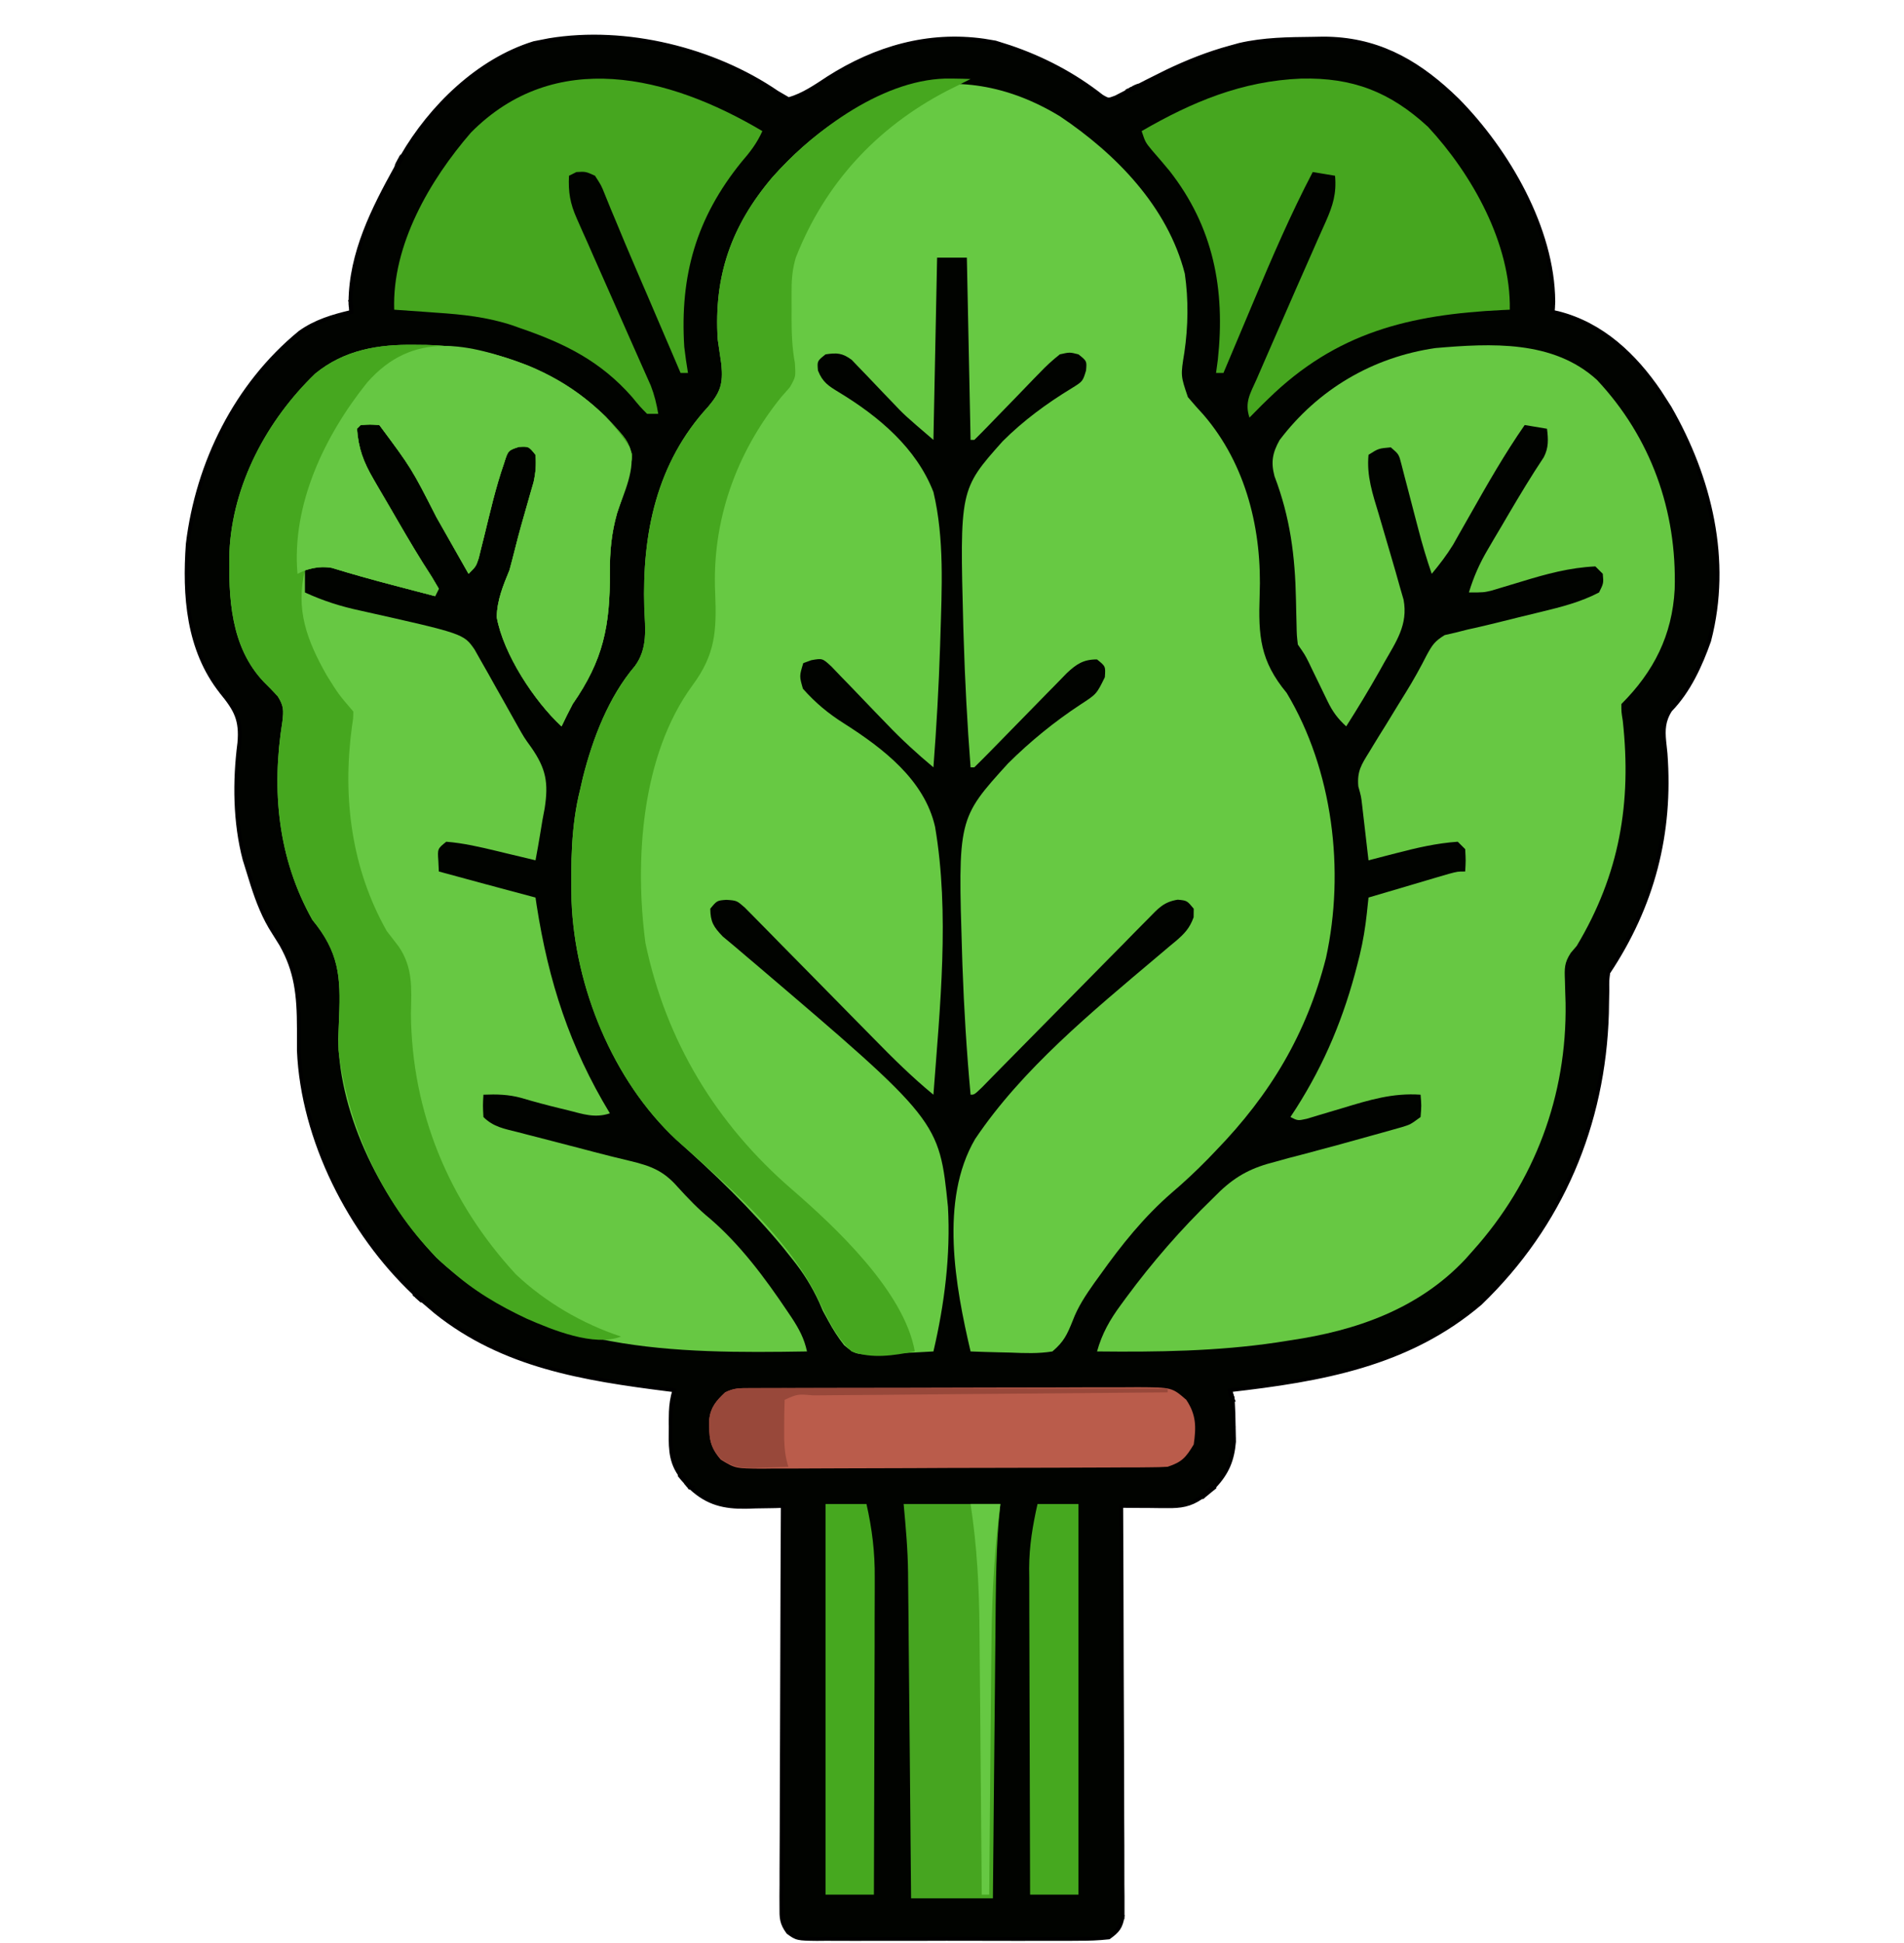<svg width="50" height="51" viewBox="0 0 50 51" fill="none" xmlns="http://www.w3.org/2000/svg">
<path d="M29.431 50.303L29.48 50.312C29.456 50.445 29.426 50.54 29.37 50.622C29.315 50.703 29.238 50.767 29.131 50.845L29.12 50.853L29.106 50.855C28.837 50.884 28.589 50.894 28.319 50.892C28.24 50.892 28.161 50.893 28.079 50.894C27.816 50.895 27.552 50.895 27.289 50.894L26.74 50.895C26.357 50.895 25.974 50.894 25.591 50.893C25.099 50.891 24.608 50.892 24.116 50.894C23.739 50.895 23.361 50.895 22.983 50.894C22.802 50.894 22.621 50.894 22.439 50.895C22.186 50.895 21.933 50.894 21.68 50.893C21.605 50.893 21.529 50.894 21.452 50.895H21.451C21.201 50.892 21.067 50.89 20.971 50.868C20.869 50.846 20.808 50.801 20.703 50.725L20.696 50.72L20.692 50.714C20.607 50.599 20.562 50.504 20.54 50.402C20.518 50.301 20.519 50.194 20.52 50.058C20.519 49.918 20.519 49.918 20.519 49.776V49.775C20.52 49.672 20.52 49.57 20.521 49.465V49.139C20.522 48.782 20.524 48.426 20.526 48.069L20.528 47.328C20.529 46.744 20.531 46.16 20.534 45.575L20.54 43.58C20.543 42.23 20.549 40.879 20.556 39.529H20.526L20.525 39.529H20.494L20.493 39.531H20.461V39.531H20.429L20.428 39.532H20.396L20.395 39.533H20.363V39.534H20.331V39.535H20.299L20.298 39.536H20.267L20.266 39.537H20.264C20.113 39.54 19.963 39.541 19.812 39.544L19.814 39.545C19.702 39.549 19.702 39.548 19.588 39.552H19.587C19.301 39.556 19.05 39.533 18.815 39.458C18.58 39.383 18.363 39.256 18.144 39.053L18.138 39.048L18.139 39.047H18.138V39.046H18.137V39.045L18.136 39.043H18.135V39.042H18.134V39.041H18.133V39.04L18.131 39.038V39.037H18.13L18.129 39.036V39.035L18.128 39.034L18.127 39.033L18.126 39.032V39.031H18.125V39.031H18.124V39.029L18.122 39.028L18.121 39.027V39.026H18.12V39.025L18.119 39.024L18.118 39.023L18.117 39.022V39.021H18.116V39.02H18.115V39.019L18.113 39.017L18.112 39.016V39.015H18.111V39.014L18.11 39.013L18.109 39.012L18.108 39.011V39.01H18.107V39.009L18.106 39.008L18.105 39.006L18.104 39.005V39.004L18.102 39.002L18.101 39.001L18.1 39V38.999L18.099 38.998L18.098 38.997L18.096 38.995V38.994H18.095V38.993L18.093 38.991L18.092 38.99L18.091 38.989V38.989L18.09 38.987L18.089 38.986L18.088 38.986V38.985H18.087V38.984H18.086V38.983L18.084 38.981V38.98H18.083L18.082 38.979V38.978L18.081 38.977L18.08 38.976L18.079 38.975V38.974H18.078V38.973H18.077V38.972L18.075 38.97V38.969H18.074L18.073 38.968V38.967L18.071 38.965L18.07 38.964V38.963H18.069V38.962L18.068 38.961L18.067 38.959H18.066V38.958H18.065V38.957H18.064V38.956L18.062 38.954V38.953H18.061L18.061 38.952V38.951L18.059 38.949L18.058 38.948V38.947H18.057V38.947L18.056 38.946L18.055 38.944L18.054 38.944V38.943H18.053V38.942H18.052V38.941L18.05 38.939V38.938H18.049L18.048 38.937V38.936L18.046 38.934V38.933H18.045L18.044 38.932V38.931H18.043V38.93L18.042 38.928H18.041L18.04 38.927V38.926H18.039V38.925L18.038 38.924L18.036 38.922V38.921H18.035V38.92H18.034V38.919L18.032 38.917L18.031 38.916V38.915H18.03V38.914L18.028 38.912L18.027 38.911V38.91H18.026V38.909L18.024 38.907L18.023 38.906V38.906H18.023V38.904L18.021 38.904L18.02 38.902H18.02V38.901H18.019V38.9H18.018V38.899L18.017 38.898L18.016 38.897V38.896H18.015V38.895H18.014V38.894H18.013V38.893L18.011 38.891V38.89H18.01V38.889H18.009V38.888L18.007 38.886L18.006 38.885V38.884H18.005V38.883L18.003 38.881V38.88H18.002L18.001 38.879V38.878L17.998 38.875L17.997 38.874V38.873L17.996 38.872L17.995 38.871L17.993 38.869V38.868H17.992V38.867H17.991V38.866L17.989 38.864V38.864H17.988L17.987 38.862V38.861H17.986V38.861L17.985 38.86L17.984 38.859L17.983 38.858V38.857H17.982V38.856H17.981V38.855H17.98V38.854L17.979 38.852L17.977 38.851V38.85H17.977V38.849L17.975 38.847L17.974 38.846L17.973 38.845V38.844H17.972V38.843L17.971 38.842L17.969 38.84L17.968 38.839V38.838H17.967V38.837L17.964 38.834L17.963 38.833V38.832H17.962V38.831L17.961 38.83L17.96 38.828H17.959V38.827H17.958V38.826H17.957V38.825H17.956V38.824L17.954 38.822V38.822H17.953L17.952 38.821V38.819L17.949 38.817L17.948 38.816V38.815H17.947V38.814L17.946 38.813L17.945 38.812L17.944 38.811V38.81H17.943V38.809H17.942V38.808H17.941V38.807L17.939 38.805V38.804H17.939L17.938 38.803V38.802H17.936V38.801L17.935 38.799L17.934 38.798V38.797H17.933V38.796H17.932V38.795L17.931 38.794L17.93 38.793L17.929 38.792V38.791H17.928V38.79H17.927V38.789H17.926V38.788L17.924 38.786L17.923 38.785V38.784H17.922V38.783L17.92 38.781V38.781H17.919L17.918 38.779V38.779H17.917V38.778L17.916 38.777L17.915 38.776L17.914 38.775L17.913 38.774V38.773H17.912V38.772L17.911 38.771L17.91 38.77L17.909 38.769V38.768H17.908V38.767H17.907V38.766H17.906V38.765L17.904 38.763L17.903 38.762V38.761H17.902V38.76H17.901V38.759L17.899 38.757V38.756H17.898L17.898 38.755V38.754L17.895 38.751L17.894 38.75V38.749H17.893V38.748H17.892V38.747L17.891 38.746L17.89 38.745L17.889 38.744V38.743H17.888V38.742H17.887V38.741L17.886 38.739H17.885L17.884 38.739V38.737H17.883V38.736L17.882 38.736L17.881 38.734H17.88L17.879 38.733V38.732H17.878V38.731L17.877 38.73L17.876 38.729L17.875 38.728L17.874 38.727V38.726H17.873V38.725L17.872 38.724L17.871 38.723L17.87 38.722L17.869 38.721V38.72H17.868V38.719L17.867 38.718L17.866 38.717L17.865 38.716L17.864 38.715V38.714H17.863V38.713L17.862 38.712L17.861 38.711L17.86 38.71L17.859 38.709V38.708H17.858V38.707H17.857V38.706L17.856 38.705L17.855 38.703H17.855V38.702H17.854V38.701H17.852V38.7L17.849 38.697V38.696C17.579 38.308 17.611 37.903 17.613 37.475V37.387L17.612 37.386V37.275L17.616 37.057C17.624 36.865 17.649 36.69 17.709 36.491C17.654 36.484 17.598 36.478 17.541 36.471C15.323 36.19 13.221 35.856 11.449 34.441L11.099 34.143V34.142H11.098L11.097 34.141V34.14H11.096L11.092 34.136H11.091V34.135H11.09V34.134H11.089V34.133H11.088L11.087 34.132V34.131H11.086L11.084 34.129H11.083V34.128L11.082 34.127H11.081V34.126H11.08L11.079 34.125V34.124H11.078L11.074 34.12H11.073V34.119L11.072 34.118H11.071V34.117H11.07L11.069 34.116V34.115H11.068L11.065 34.111H11.063V34.111H11.062V34.11H11.062V34.109H11.06L11.06 34.108L11.059 34.107L11.057 34.105H11.056V34.104L11.055 34.103H11.054V34.102H11.053L11.052 34.101V34.1H11.051L11.047 34.096H11.046V34.095L11.045 34.094H11.044V34.093H11.043L11.042 34.092V34.091H11.041L11.038 34.088L11.037 34.087H11.036V34.086H11.035L11.034 34.085V34.084H11.033L11.029 34.08H11.028V34.079L11.027 34.078H11.026V34.077H11.025L11.024 34.076V34.075H11.023L11.02 34.072H11.019V34.071H11.018V34.069H11.017V34.069H11.016L11.012 34.065H11.011V34.064L11.01 34.063H11.009V34.062H11.008L11.007 34.061V34.06H11.006L11.002 34.056H11.001V34.055H11V34.054H10.999V34.053H10.998V34.052H10.997L10.994 34.049L10.993 34.048H10.992V34.047L10.991 34.046H10.99V34.045H10.989L10.988 34.044V34.043H10.987L10.984 34.04L10.983 34.039H10.982V34.038H10.981V34.037H10.98V34.036H10.979L10.979 34.035L10.977 34.034L10.976 34.032H10.975V34.031L10.974 34.031H10.973V34.029H10.972L10.971 34.029V34.028H10.97L10.968 34.026L10.967 34.025L10.966 34.024H10.965V34.023H10.964V34.022H10.963V34.021H10.962V34.02H10.961L10.96 34.019L10.959 34.018L10.958 34.017L10.957 34.016H10.956V34.015L10.955 34.014H10.954V34.013H10.953L10.952 34.012V34.011H10.951L10.949 34.009H10.948V34.008L10.947 34.007H10.946V34.006H10.945V34.005H10.944L10.943 34.004V34.003H10.942L10.94 34L10.938 33.999H10.938V33.998H10.937L10.935 33.997V33.996H10.935L10.931 33.992L10.93 33.991H10.929V33.99L10.928 33.989H10.927V33.989H10.926L10.925 33.987L10.924 33.986L10.922 33.985H10.921V33.984L10.92 33.983H10.919V33.982H10.918V33.981H10.917L10.916 33.98V33.979H10.915L10.913 33.977H10.912V33.976L10.911 33.975H10.91V33.974H10.909V33.973H10.908V33.972H10.907L10.905 33.97H10.904V33.969L10.903 33.968L10.902 33.967H10.901V33.966H10.9L10.899 33.965V33.964H10.898L10.896 33.962L10.896 33.961L10.895 33.96L10.894 33.959H10.893V33.958H10.892L10.891 33.957V33.956H10.89L10.888 33.954L10.887 33.953L10.886 33.952L10.885 33.951H10.884V33.95H10.883L10.882 33.949V33.948H10.881L10.878 33.946H10.877C9.19 32.355 7.947 29.912 7.848 27.573V26.997C7.847 26.11 7.778 25.486 7.382 24.787L7.191 24.482C6.934 24.088 6.772 23.665 6.631 23.23L6.495 22.792C6.478 22.737 6.47 22.71 6.461 22.682C6.452 22.654 6.443 22.626 6.426 22.57L6.425 22.568C6.165 21.587 6.156 20.5 6.285 19.505C6.313 19.199 6.289 18.981 6.214 18.783C6.138 18.584 6.007 18.401 5.812 18.163L5.812 18.162C4.931 17.049 4.834 15.624 4.931 14.277V14.276C5.189 12.148 6.199 10.105 7.872 8.732L7.875 8.729C8.29 8.433 8.742 8.301 9.224 8.188V8.181L9.223 8.18V8.169L9.222 8.168V8.157L9.221 8.156V8.145H9.22V8.133L9.219 8.132V8.121L9.218 8.12V8.109H9.217V8.098L9.216 8.097V8.085L9.215 8.084V8.072H9.214V8.062L9.213 8.061V8.049L9.212 8.048V8.037L9.211 8.036V8.026L9.21 8.025V8.013H9.209V8.001H9.208V7.989H9.207V7.978L9.206 7.977V7.965H9.205V7.953H9.204V7.942H9.203V7.932L9.202 7.927L9.253 7.928L9.203 7.927C9.212 6.641 9.804 5.479 10.405 4.394V4.393L10.406 4.392V4.391L10.408 4.389V4.388L10.409 4.386L10.41 4.385V4.384L10.411 4.382L10.413 4.38V4.378L10.415 4.376V4.374L10.417 4.372V4.371L10.418 4.37V4.369L10.419 4.367H10.42V4.365L10.422 4.363V4.362H10.423V4.361L10.424 4.36V4.359L10.425 4.358V4.357L10.426 4.356V4.355H10.427V4.353L10.428 4.352V4.351L10.429 4.35V4.349L10.431 4.347V4.346L10.432 4.345V4.344L10.433 4.343V4.342L10.434 4.341V4.34L10.435 4.339V4.338L10.435 4.337V4.336L10.437 4.335V4.334L10.438 4.333L10.438 4.332V4.33H10.44V4.329L10.44 4.328V4.327L10.441 4.326V4.325L10.442 4.324V4.323H10.443V4.321H10.444V4.32H10.445V4.318H10.446V4.317L10.447 4.316V4.315L10.448 4.314V4.313L10.449 4.312V4.311H10.45V4.309H10.451V4.308L10.452 4.307V4.305H10.453V4.303H10.454V4.302L10.455 4.301V4.3L10.456 4.299V4.298L10.457 4.297L10.458 4.296V4.294H10.459V4.292H10.46V4.29H10.461V4.288H10.462V4.286H10.463V4.285L10.464 4.284V4.283L10.465 4.282V4.281L10.466 4.28V4.279L10.467 4.278H10.468V4.276H10.469V4.274H10.47V4.273L10.471 4.272V4.271L10.472 4.27L10.473 4.269V4.267L10.474 4.266L10.475 4.265V4.263H10.476V4.261H10.477V4.259H10.477V4.258L10.479 4.257V4.256H10.479V4.254L10.48 4.253L10.481 4.252V4.25H10.482V4.248H10.483V4.246H10.484V4.245L10.485 4.244V4.243L10.486 4.242V4.241L10.487 4.24V4.239H10.488V4.237H10.489V4.236H10.49V4.234H10.491V4.232H10.492V4.231L10.493 4.23V4.229L10.494 4.228L10.495 4.227V4.225H10.496V4.223L10.497 4.222L10.498 4.221V4.219H10.499V4.218L10.5 4.217V4.216L10.501 4.215V4.214L10.502 4.213V4.212L10.503 4.211L10.504 4.21V4.208H10.505V4.207L10.506 4.206V4.205L10.507 4.204V4.202H10.508V4.201L10.509 4.2V4.199L10.51 4.198V4.197L10.511 4.196L10.512 4.196V4.194L10.513 4.193L10.514 4.192V4.191L10.515 4.19V4.188H10.516V4.187L10.517 4.186V4.185H10.518V4.183L10.519 4.182V4.181L10.52 4.18L10.521 4.179V4.178L10.521 4.177V4.176L10.523 4.175V4.174L10.523 4.173V4.172L10.524 4.171V4.17H10.525V4.168H10.526V4.166H10.527V4.165L10.528 4.164V4.163L10.529 4.162V4.161L10.53 4.16V4.159L10.531 4.158V4.157L10.532 4.156V4.155H10.533V4.154H10.534V4.152H10.535V4.15L10.537 4.148V4.147L10.538 4.146V4.144H10.539V4.143L10.54 4.142V4.141L10.541 4.139H10.542V4.137L10.544 4.135V4.133H10.545V4.132L10.546 4.131V4.13L10.547 4.129V4.128L10.548 4.126L10.549 4.125V4.124L10.55 4.122L10.552 4.12V4.119L10.553 4.118V4.117L10.554 4.116V4.115L10.555 4.113L10.557 4.112V4.11L10.558 4.108L10.559 4.107V4.106H10.56L10.56 4.104C11.313 2.805 12.56 1.585 14.019 1.133L14.023 1.132L14.422 1.054C16.439 0.722 18.748 1.296 20.404 2.428L20.708 2.605C21.093 2.495 21.406 2.276 21.75 2.051V2.05C23.003 1.254 24.374 0.859 25.84 1.066L26.134 1.115L26.139 1.116L26.517 1.236C27.389 1.531 28.2 1.956 28.93 2.529C28.979 2.558 29.013 2.578 29.042 2.591C29.07 2.604 29.09 2.609 29.107 2.611C29.126 2.612 29.147 2.609 29.179 2.6C29.209 2.591 29.247 2.577 29.3 2.557C29.387 2.512 29.476 2.467 29.566 2.42H29.568L29.569 2.419H29.57L29.571 2.418H29.572L29.573 2.417H29.574L29.575 2.416H29.576L29.577 2.415H29.578L29.579 2.414H29.58L29.581 2.413H29.582L29.583 2.412H29.584L29.585 2.411H29.586L29.588 2.409H29.589L29.59 2.408H29.591L29.592 2.407H29.593L29.594 2.406H29.595L29.596 2.405H29.597L29.598 2.404H29.599L29.6 2.404H29.601L29.602 2.403H29.602L29.604 2.402H29.605L29.605 2.401H29.606L29.607 2.4H29.608L29.609 2.399H29.61L29.612 2.398L29.613 2.397H29.614L29.615 2.396H29.616L29.617 2.395H29.618V2.394H29.62L29.622 2.393L29.624 2.391H29.626L29.628 2.389H29.63L29.632 2.387H29.634V2.386H29.636L29.638 2.385V2.384H29.64L29.642 2.382H29.644V2.381H29.645V2.38H29.648L29.649 2.378H29.65L29.651 2.377H29.653V2.376H29.655V2.375H29.657V2.374H29.658L29.659 2.373H29.66L29.661 2.372H29.662L29.663 2.371H29.664L29.665 2.37H29.666L29.667 2.369H29.668L29.669 2.368H29.67L29.671 2.367H29.672L29.673 2.366H29.674L29.675 2.365H29.676L29.677 2.364H29.678L29.679 2.363H29.68L29.681 2.362H29.682L29.683 2.362H29.684V2.361H29.686L29.686 2.36H29.688L29.689 2.359H29.689V2.358H29.691L29.692 2.357H29.693L29.694 2.356H29.695L29.696 2.355H29.697L29.698 2.354H29.699L29.7 2.353H29.701L29.702 2.352H29.703L29.704 2.351L29.705 2.35H29.707L29.708 2.349L29.709 2.348H29.711V2.347H29.713L29.714 2.346L29.715 2.345H29.717V2.344H29.719L29.72 2.343L29.721 2.342H29.723V2.341H29.725V2.34H29.726L29.727 2.339H29.729V2.338H29.73V2.337H29.732V2.336H29.734V2.335H29.735L29.736 2.334H29.737L29.738 2.333H29.74V2.332H29.742V2.331H29.743L29.744 2.33H29.745L29.746 2.329H29.747L29.748 2.328H29.75V2.327H29.751L29.752 2.326H29.753L29.754 2.325H29.755L29.756 2.324H29.757L29.758 2.323H29.759L29.76 2.322H29.761L29.762 2.321H29.763L29.764 2.321H29.765L29.766 2.32H29.767L29.768 2.319H29.769L29.77 2.318H29.77L29.771 2.317H29.773L29.773 2.316H29.774V2.315H29.776L29.777 2.314H29.778V2.313H29.78L29.781 2.312L29.782 2.311H29.784L29.785 2.31H29.786L29.787 2.309H29.788V2.308H29.79L29.791 2.307L29.792 2.306H29.794V2.305H29.796V2.304H29.798L29.799 2.303L29.8 2.302H29.802V2.301H29.804V2.3H29.806V2.299H29.807L29.808 2.298H29.809L29.81 2.297H29.811L29.811 2.296H29.812L29.814 2.295H29.814L29.815 2.294H29.816L29.817 2.293H29.818L29.819 2.292H29.82L29.821 2.291H29.823V2.29H29.825V2.289H29.826L29.827 2.288H29.828L29.829 2.287H29.83L29.831 2.286H29.833V2.285H29.834L29.835 2.284H29.836L29.837 2.283H29.839V2.282H29.84L29.841 2.281H29.842L29.843 2.28H29.844L29.845 2.279H29.846L29.848 2.279L29.849 2.278H29.85L29.852 2.277L29.852 2.276H29.854L29.855 2.275L29.856 2.274H29.857L29.858 2.273H29.859L29.86 2.272H29.861V2.271H29.863L29.865 2.27L29.866 2.269H29.867V2.268H29.869L29.87 2.267H29.871L29.872 2.266H29.873L29.875 2.264H29.876L29.877 2.263H29.879L29.88 2.262H29.881L29.882 2.261H29.883L29.885 2.259H29.886L29.887 2.258H29.888L29.889 2.257H29.89L29.891 2.256H29.892L29.893 2.255H29.894L29.895 2.254H29.895L29.896 2.253H29.898L29.898 2.252H29.899L29.9 2.251H29.901L29.902 2.25H29.903L29.904 2.249H29.905L29.906 2.248H29.907L29.908 2.247H29.909L29.91 2.246H29.911L29.912 2.245H29.913L29.914 2.244H29.915L30.105 2.146L30.642 1.878C31.179 1.622 31.723 1.403 32.31 1.244C32.427 1.212 32.427 1.212 32.546 1.179L32.548 1.178C33.187 1.03 33.832 1.024 34.477 1.017L34.75 1.012H34.751C36.111 1.013 37.133 1.566 38.089 2.449L38.279 2.63L38.28 2.631C39.585 3.956 40.777 5.994 40.791 7.908V7.913L40.79 7.914V7.93L40.789 7.931V7.947H40.788V7.964L40.787 7.965V7.981L40.786 7.982V7.998H40.785V8.015H40.784V8.032H40.783V8.049H40.782V8.066H40.781V8.082L40.78 8.083V8.1H40.779V8.116H40.778V8.134H40.777V8.151H40.776V8.167L40.775 8.168V8.184L40.774 8.185V8.187C40.827 8.198 40.84 8.201 40.916 8.218H40.917C42.076 8.513 42.93 9.329 43.582 10.287L43.85 10.705V10.706C44.907 12.547 45.433 14.714 44.884 16.816L44.883 16.82C44.657 17.462 44.349 18.138 43.864 18.636C43.683 18.917 43.676 19.159 43.704 19.456L43.738 19.776V19.777C43.896 21.88 43.402 23.773 42.234 25.529C42.206 25.742 42.208 25.744 42.211 25.99V25.992L42.205 26.282C42.203 26.385 42.202 26.487 42.2 26.593V26.594C42.115 29.518 40.997 32.163 38.878 34.205L38.876 34.207C36.973 35.827 34.684 36.217 32.293 36.491V36.492L32.294 36.493V36.495H32.295V36.498H32.296V36.501H32.297V36.504L32.298 36.505V36.507L32.299 36.508V36.51L32.3 36.511V36.513H32.301V36.516H32.302V36.519H32.303V36.522L32.304 36.523V36.525L32.305 36.526V36.528L32.306 36.529V36.531L32.307 36.531V36.533H32.308V36.536H32.309V36.539L32.31 36.54V36.542L32.31 36.543V36.545L32.312 36.546V36.548L32.312 36.549V36.551L32.313 36.552V36.554H32.315V36.557H32.315V36.56L32.316 36.561V36.563L32.317 36.564V36.566L32.318 36.567V36.569L32.319 36.569V36.572L32.32 36.572V36.574H32.321V36.577H32.322V36.58H32.323V36.583L32.324 36.584V36.586L32.325 36.587V36.589L32.326 36.59V36.592L32.327 36.593V36.595H32.328V36.598H32.329V36.601H32.33V36.604H32.331V36.607L32.332 36.608V36.61L32.333 36.611V36.612L32.334 36.614V36.615L32.335 36.616V36.618L32.336 36.619V36.621H32.337V36.624H32.338V36.627H32.339V36.63H32.34V36.633L32.341 36.634V36.636L32.342 36.637V36.639L32.343 36.64V36.642L32.344 36.643V36.645L32.345 36.646V36.648L32.346 36.649V36.651H32.347V36.654H32.348V36.656H32.349V36.659H32.35V36.662H32.351V36.665L32.352 36.666V36.668L32.352 36.669V36.671L32.353 36.672V36.674L32.355 36.675V36.677L32.355 36.678V36.68L32.356 36.681V36.683L32.357 36.684V36.686L32.358 36.687V36.689L32.359 36.69V36.692H32.36V36.694H32.361V36.697H32.362V36.7H32.363V36.703H32.364V36.706H32.365V36.709H32.366V36.712H32.367V36.715H32.368V36.718H32.369V36.721L32.37 36.722V36.724L32.371 36.725V36.727L32.376 36.739H32.374C32.388 36.978 32.396 37.217 32.398 37.455V37.485H32.399V37.533L32.4 37.534V37.582L32.401 37.583V37.631L32.402 37.632V37.68L32.403 37.681V37.73L32.404 37.731V37.779L32.405 37.779V37.827L32.406 37.828V37.844C32.364 38.326 32.229 38.652 31.899 39.009L31.895 39.014L31.894 39.015L31.893 39.016H31.892V39.017H31.891V39.018H31.89L31.889 39.019H31.888V39.02L31.887 39.021H31.886V39.022H31.885L31.884 39.023L31.883 39.024H31.882V39.025H31.881V39.026H31.88L31.878 39.028H31.877V39.029L31.876 39.029H31.875L31.873 39.031L31.872 39.032H31.871V39.033H31.87V39.034H31.869L31.867 39.036L31.866 39.037H31.865V39.038H31.864L31.862 39.04L31.861 39.041H31.86V39.042H31.859L31.858 39.043L31.856 39.045L31.855 39.046H31.855V39.047H31.854L31.852 39.048L31.852 39.049L31.851 39.05H31.85V39.051H31.849L31.848 39.052L31.846 39.054H31.845V39.055H31.844V39.056H31.843L31.842 39.057H31.841V39.058L31.84 39.059H31.839V39.06H31.838L31.837 39.061L31.836 39.062H31.835V39.063H31.834V39.064H31.833V39.065H31.832L31.831 39.066H31.83V39.067L31.829 39.068H31.828V39.069H31.827L31.826 39.069L31.825 39.071H31.824V39.072H31.823V39.072H31.822L31.821 39.073L31.82 39.074H31.819V39.075L31.818 39.076H31.817L31.815 39.078L31.814 39.079H31.814V39.08H31.812L31.811 39.081L31.81 39.082V39.083H31.809V39.084H31.808V39.085H31.807L31.805 39.087H31.804V39.088L31.803 39.089H31.802L31.8 39.091L31.799 39.092H31.798V39.093H31.797L31.796 39.094L31.795 39.095L31.794 39.096H31.793V39.097H31.792V39.098H31.791V39.099H31.79L31.789 39.1H31.788V39.101L31.787 39.102H31.786L31.784 39.104L31.783 39.105L31.782 39.106H31.781V39.107H31.78L31.778 39.108V39.109H31.777V39.11H31.776V39.111H31.775L31.774 39.111L31.773 39.114H31.771V39.114H31.77V39.115H31.77L31.768 39.117L31.767 39.118H31.766V39.119H31.765L31.763 39.121L31.762 39.122H31.761V39.123H31.76L31.759 39.124L31.758 39.125L31.757 39.126H31.756V39.127H31.755L31.754 39.128L31.753 39.129L31.752 39.13H31.751V39.131H31.75V39.132H31.749L31.748 39.133L31.746 39.135H31.745V39.136H31.744V39.137H31.743L31.741 39.139L31.74 39.14H31.739V39.141H31.738L31.736 39.143L31.735 39.144H31.734V39.145H31.733L31.731 39.147H31.73V39.148L31.73 39.149H31.729L31.727 39.151H31.726V39.152L31.725 39.153H31.724V39.154H31.723L31.72 39.156H31.719V39.157H31.718V39.158H31.717L31.715 39.16L31.714 39.161H31.713V39.162H31.712V39.163H31.711L31.709 39.164V39.165L31.708 39.166H31.707V39.167H31.706V39.168H31.705L31.703 39.17H31.702V39.171L31.701 39.172H31.7V39.173H31.699L31.697 39.175L31.696 39.176H31.695V39.177H31.694L31.693 39.178L31.692 39.179L31.69 39.181L31.689 39.182H31.689V39.183H31.688L31.686 39.185H31.685V39.186L31.684 39.187H31.683V39.188H31.682L31.681 39.189L31.679 39.19V39.191H31.678V39.192H31.677V39.193H31.676V39.194H31.675L31.673 39.196H31.672V39.197L31.671 39.197H31.67L31.668 39.199L31.667 39.2L31.666 39.201H31.665V39.202H31.664L31.663 39.203L31.662 39.204L31.661 39.205H31.66V39.206H31.659V39.207H31.658V39.208H31.657L31.655 39.21H31.654V39.211L31.653 39.212H31.652L31.65 39.214L31.649 39.215L31.648 39.216H31.648V39.217H31.646L31.645 39.218L31.645 39.219L31.644 39.22H31.643V39.221H31.642V39.222H31.641V39.223H31.64L31.638 39.225H31.637V39.226L31.636 39.227H31.635V39.228H31.634L31.632 39.23H31.631V39.231L31.63 39.232H31.629V39.233H31.628L31.626 39.234V39.235L31.625 39.236H31.624V39.236H31.623L31.622 39.237L31.621 39.239L31.619 39.24H31.618V39.241H31.617V39.242H31.616L31.613 39.245L31.612 39.246H31.611V39.247H31.61L31.608 39.249H31.607V39.25L31.606 39.251H31.605V39.252H31.605L31.602 39.254L31.602 39.255L31.601 39.256H31.6V39.257H31.599L31.598 39.258L31.597 39.259L31.596 39.26H31.595V39.261H31.594V39.262H31.593L31.592 39.263L31.59 39.264V39.265H31.589V39.266H31.588V39.267H31.587L31.586 39.268L31.584 39.27H31.583V39.271H31.582V39.272H31.581V39.273H31.58L31.577 39.276H31.576V39.277H31.575V39.278H31.574L31.571 39.281H31.57V39.281H31.569V39.282H31.568L31.565 39.285H31.564V39.286H31.564V39.287H31.562L31.56 39.29H31.559V39.291H31.558V39.292H31.557L31.556 39.293L31.554 39.295H31.553V39.296H31.552V39.297H31.551L31.55 39.298L31.549 39.299L31.548 39.3H31.547L31.544 39.303C31.253 39.506 30.997 39.539 30.662 39.536C30.588 39.536 30.515 39.536 30.439 39.535C30.362 39.535 30.284 39.533 30.205 39.532V39.531C30.127 39.531 30.05 39.532 29.97 39.531C29.795 39.53 29.619 39.528 29.444 39.527C29.445 39.566 29.445 39.607 29.445 39.648C29.452 41.024 29.456 42.401 29.459 43.778C29.46 44.443 29.463 45.109 29.467 45.775C29.47 46.417 29.471 47.059 29.472 47.701C29.472 47.947 29.474 48.192 29.476 48.437C29.478 48.779 29.478 49.122 29.477 49.465L29.48 49.775V49.776C29.48 49.869 29.48 49.962 29.48 50.058C29.48 50.139 29.48 50.22 29.48 50.303V50.312L29.431 50.303Z" fill="#010300" stroke="black" stroke-width="0.1"/>
<path d="M27.832 3.051C29.3 4.034 30.663 5.422 31.114 7.184C31.213 7.866 31.202 8.571 31.102 9.252C31.003 9.86 31.003 9.86 31.195 10.424C31.329 10.583 31.467 10.739 31.608 10.891C32.736 12.204 33.146 13.936 33.079 15.626C33.043 16.695 33.089 17.343 33.789 18.188C35.002 20.211 35.323 22.853 34.821 25.143C34.311 27.139 33.361 28.725 31.933 30.199C31.863 30.273 31.792 30.346 31.719 30.422C31.413 30.734 31.1 31.028 30.768 31.31C30.038 31.944 29.453 32.674 28.894 33.459C28.843 33.53 28.791 33.601 28.738 33.674C28.511 33.996 28.308 34.298 28.169 34.668C28.022 35.034 27.938 35.216 27.637 35.473C27.269 35.533 26.909 35.518 26.537 35.503C26.436 35.501 26.336 35.498 26.232 35.496C25.984 35.49 25.736 35.483 25.488 35.473C25.087 33.763 24.669 31.505 25.606 29.899C26.838 28.064 28.683 26.552 30.36 25.136C30.419 25.086 30.479 25.036 30.54 24.984C30.649 24.89 30.76 24.798 30.872 24.706C31.104 24.509 31.24 24.366 31.345 24.077C31.346 23.965 31.346 23.965 31.348 23.852C31.171 23.638 31.171 23.638 30.928 23.615C30.551 23.674 30.41 23.852 30.144 24.122C30.07 24.197 30.07 24.197 29.994 24.273C29.831 24.436 29.67 24.602 29.509 24.767C29.396 24.881 29.283 24.995 29.17 25.109C28.873 25.408 28.577 25.709 28.282 26.01C27.865 26.435 27.446 26.858 27.027 27.282C26.803 27.508 26.581 27.734 26.358 27.96C26.258 28.063 26.156 28.166 26.055 28.268C25.967 28.358 25.878 28.449 25.787 28.542C25.586 28.734 25.586 28.734 25.488 28.734C25.384 27.602 25.314 26.471 25.274 25.335C25.272 25.252 25.269 25.169 25.266 25.083C25.154 21.488 25.154 21.488 26.472 20.038C27.05 19.464 27.693 18.94 28.374 18.493C28.796 18.219 28.796 18.219 29.014 17.775C29.034 17.49 29.034 17.49 28.808 17.309C28.452 17.306 28.265 17.434 28.015 17.668C27.902 17.782 27.789 17.898 27.678 18.014C27.618 18.075 27.558 18.135 27.497 18.197C27.306 18.39 27.117 18.585 26.928 18.779C26.738 18.974 26.547 19.169 26.356 19.363C26.238 19.483 26.119 19.605 26.001 19.726C25.864 19.866 25.725 20.004 25.586 20.141C25.553 20.141 25.521 20.141 25.488 20.141C25.4 18.998 25.339 17.856 25.305 16.71C25.302 16.627 25.3 16.544 25.297 16.458C25.202 12.847 25.202 12.847 26.331 11.582C26.872 11.042 27.486 10.59 28.138 10.194C28.434 10.011 28.434 10.011 28.52 9.725C28.542 9.477 28.542 9.477 28.32 9.301C28.091 9.243 28.091 9.243 27.832 9.301C27.632 9.459 27.47 9.608 27.296 9.792C27.247 9.842 27.198 9.892 27.148 9.943C26.992 10.102 26.838 10.263 26.684 10.424C26.529 10.584 26.373 10.745 26.217 10.904C26.12 11.004 26.023 11.104 25.927 11.204C25.815 11.32 25.701 11.434 25.586 11.547C25.553 11.547 25.521 11.547 25.488 11.547C25.456 9.968 25.424 8.389 25.39 6.762C25.133 6.762 24.875 6.762 24.609 6.762C24.577 8.341 24.545 9.92 24.512 11.547C23.747 10.892 23.747 10.892 23.415 10.54C23.345 10.467 23.274 10.395 23.202 10.319C23.056 10.168 22.911 10.015 22.767 9.862C22.697 9.79 22.627 9.718 22.555 9.643C22.461 9.545 22.461 9.545 22.365 9.444C22.117 9.264 21.98 9.257 21.68 9.301C21.458 9.477 21.458 9.477 21.48 9.725C21.602 10.036 21.76 10.132 22.04 10.302C23.077 10.932 24.064 11.759 24.512 12.914C24.804 14.139 24.732 15.461 24.695 16.71C24.692 16.794 24.69 16.878 24.687 16.965C24.653 18.025 24.593 19.083 24.512 20.141C24.08 19.781 23.675 19.41 23.287 19.003C23.189 18.902 23.091 18.801 22.993 18.7C22.842 18.544 22.691 18.387 22.541 18.229C22.394 18.074 22.246 17.922 22.097 17.77C22.01 17.679 21.922 17.588 21.833 17.494C21.597 17.277 21.597 17.277 21.305 17.329C21.236 17.354 21.166 17.38 21.094 17.406C20.99 17.747 20.99 17.747 21.085 18.078C21.418 18.452 21.754 18.732 22.18 18.999C23.19 19.644 24.275 20.47 24.555 21.7C24.944 23.98 24.683 26.441 24.512 28.734C23.952 28.274 23.445 27.773 22.939 27.255C22.742 27.054 22.545 26.855 22.348 26.655C21.983 26.285 21.618 25.915 21.254 25.543C21 25.283 20.745 25.024 20.488 24.766C20.391 24.668 20.295 24.569 20.198 24.47C20.064 24.332 19.929 24.196 19.793 24.059C19.716 23.981 19.639 23.903 19.56 23.823C19.347 23.637 19.347 23.637 19.075 23.619C18.829 23.637 18.829 23.637 18.652 23.852C18.657 24.202 18.737 24.326 18.98 24.581C19.083 24.668 19.186 24.754 19.29 24.839C19.406 24.938 19.523 25.037 19.639 25.136C19.701 25.189 19.763 25.241 19.827 25.295C24.664 29.415 24.664 29.415 24.894 31.678C24.965 32.951 24.802 34.234 24.512 35.473C24.166 35.496 23.821 35.51 23.476 35.523C23.378 35.529 23.281 35.536 23.18 35.543C22.471 35.562 22.471 35.562 22.166 35.308C22.006 35.104 21.876 34.901 21.753 34.673C21.705 34.586 21.658 34.499 21.609 34.409C21.577 34.335 21.545 34.261 21.513 34.186C21.319 33.765 21.096 33.41 20.807 33.05C20.727 32.95 20.647 32.849 20.565 32.746C19.708 31.714 18.758 30.802 17.756 29.913C16.092 28.359 15.095 25.907 15.009 23.652C14.99 22.669 14.993 21.685 15.234 20.727C15.27 20.569 15.27 20.569 15.307 20.408C15.565 19.385 15.981 18.294 16.674 17.481C17.014 17.018 16.943 16.505 16.919 15.954C16.861 14.006 17.237 12.149 18.603 10.668C18.922 10.287 18.989 10.071 18.945 9.575C18.913 9.354 18.881 9.132 18.848 8.91C18.742 7.246 19.201 5.929 20.284 4.652C22.348 2.336 25.06 1.366 27.832 3.051Z" fill="#67C943"/>
<path d="M10.895 9.051C10.997 9.052 11.098 9.053 11.203 9.054C12.972 9.101 14.616 9.696 15.908 10.935C16.477 11.548 16.477 11.548 16.602 11.938C16.553 12.47 16.371 12.963 16.205 13.469C16.057 13.992 16.012 14.481 16.016 15.022C16.022 16.435 15.842 17.324 15.039 18.48C14.938 18.674 14.839 18.869 14.746 19.066C14.029 18.404 13.217 17.164 13.045 16.2C13.052 15.756 13.213 15.37 13.379 14.965C13.43 14.776 13.481 14.587 13.528 14.397C13.628 13.991 13.744 13.589 13.86 13.186C13.886 13.092 13.913 12.999 13.941 12.902C13.976 12.781 13.976 12.781 14.012 12.657C14.067 12.406 14.085 12.193 14.063 11.938C13.885 11.716 13.885 11.716 13.629 11.73C13.343 11.822 13.343 11.822 13.236 12.165C13.017 12.793 12.87 13.444 12.711 14.09C12.687 14.187 12.662 14.284 12.637 14.384C12.616 14.472 12.594 14.56 12.572 14.651C12.5 14.867 12.5 14.867 12.305 15.062C12.239 14.947 12.239 14.947 12.172 14.829C12.007 14.537 11.841 14.245 11.675 13.953C11.604 13.828 11.533 13.703 11.462 13.577C10.807 12.293 10.807 12.293 9.961 11.156C9.717 11.14 9.717 11.14 9.473 11.156C9.425 11.205 9.425 11.205 9.375 11.254C9.412 11.773 9.546 12.128 9.807 12.575C9.84 12.633 9.874 12.691 9.908 12.75C10.014 12.934 10.122 13.116 10.23 13.299C10.3 13.421 10.371 13.543 10.442 13.665C10.73 14.162 11.022 14.655 11.336 15.136C11.398 15.241 11.46 15.345 11.524 15.453C11.491 15.518 11.459 15.582 11.426 15.648C11.224 15.595 11.022 15.543 10.821 15.49C10.65 15.445 10.479 15.4 10.309 15.356C9.774 15.216 9.242 15.068 8.714 14.905C8.455 14.86 8.261 14.9 8.008 14.965C8.008 15.158 8.008 15.351 8.008 15.551C8.485 15.77 8.946 15.917 9.461 16.027C12.176 16.634 12.176 16.634 12.463 17.049C12.52 17.149 12.576 17.248 12.633 17.351C12.696 17.461 12.758 17.571 12.823 17.684C12.888 17.801 12.954 17.918 13.019 18.035C13.083 18.149 13.148 18.262 13.212 18.376C13.338 18.599 13.464 18.823 13.588 19.047C13.762 19.356 13.762 19.356 13.951 19.618C14.341 20.18 14.407 20.544 14.303 21.22C14.284 21.319 14.265 21.418 14.246 21.52C14.229 21.623 14.213 21.725 14.195 21.831C14.154 22.082 14.11 22.332 14.063 22.582C13.951 22.555 13.839 22.528 13.724 22.5C13.574 22.464 13.425 22.428 13.275 22.393C13.202 22.375 13.129 22.357 13.053 22.339C12.61 22.233 12.173 22.13 11.719 22.094C11.489 22.279 11.489 22.279 11.511 22.594C11.515 22.687 11.52 22.779 11.524 22.875C12.369 23.107 13.216 23.333 14.063 23.559C14.072 23.624 14.082 23.689 14.092 23.757C14.404 25.761 14.961 27.485 16.016 29.223C15.618 29.355 15.311 29.242 14.917 29.143C14.809 29.117 14.809 29.117 14.699 29.09C14.36 29.008 14.026 28.919 13.692 28.819C13.348 28.726 13.05 28.72 12.695 28.734C12.679 29.019 12.679 29.019 12.695 29.32C12.959 29.583 13.248 29.628 13.598 29.717C13.669 29.735 13.74 29.754 13.813 29.773C14.041 29.832 14.268 29.891 14.496 29.949C14.646 29.988 14.796 30.027 14.946 30.066C15.019 30.085 15.092 30.104 15.168 30.123C15.313 30.161 15.459 30.199 15.604 30.238C15.916 30.319 16.227 30.398 16.54 30.471C17.08 30.602 17.414 30.72 17.792 31.151C18.066 31.451 18.331 31.732 18.646 31.988C19.444 32.676 20.081 33.534 20.667 34.404C20.729 34.497 20.729 34.497 20.793 34.591C20.984 34.883 21.119 35.132 21.192 35.473C17.742 35.529 14.117 35.512 11.463 33.013C10.062 31.55 8.914 29.327 8.882 27.274C8.889 27.079 8.896 26.884 8.905 26.689C8.95 25.623 8.897 24.987 8.203 24.145C7.296 22.53 7.125 20.743 7.416 18.938C7.45 18.645 7.453 18.529 7.294 18.277C7.175 18.147 7.052 18.02 6.926 17.897C6.049 16.971 6 15.686 6.025 14.487C6.105 12.715 7.012 11.028 8.277 9.807C9.043 9.182 9.93 9.036 10.895 9.051Z" fill="#67C843"/>
<path d="M41.937 9.972C43.358 11.487 44.04 13.415 43.978 15.468C43.913 16.674 43.431 17.628 42.578 18.48C42.577 18.683 42.577 18.683 42.615 18.92C42.85 21.075 42.532 22.948 41.406 24.828C41.355 24.888 41.303 24.948 41.251 25.009C41.08 25.27 41.083 25.413 41.095 25.721C41.097 25.819 41.1 25.916 41.103 26.017C41.106 26.12 41.11 26.223 41.113 26.33C41.151 28.755 40.304 31.022 38.672 32.836C38.609 32.907 38.545 32.979 38.48 33.052C37.255 34.357 35.612 34.928 33.887 35.18C33.709 35.208 33.709 35.208 33.527 35.237C31.962 35.469 30.388 35.49 28.809 35.473C28.94 35 29.149 34.637 29.437 34.246C29.481 34.187 29.524 34.127 29.569 34.066C30.262 33.128 31.009 32.269 31.848 31.456C31.911 31.394 31.974 31.331 32.039 31.267C32.49 30.842 32.897 30.642 33.496 30.492C33.661 30.446 33.661 30.446 33.83 30.399C33.938 30.371 34.045 30.344 34.155 30.315C34.792 30.148 35.426 29.975 36.06 29.796C36.149 29.772 36.239 29.747 36.331 29.721C36.415 29.698 36.499 29.674 36.586 29.649C36.661 29.628 36.736 29.607 36.813 29.585C37.038 29.516 37.038 29.516 37.305 29.32C37.329 29.019 37.329 29.019 37.305 28.734C36.575 28.683 35.96 28.872 35.266 29.082C35.047 29.148 34.827 29.213 34.608 29.278C34.463 29.322 34.463 29.322 34.316 29.366C34.082 29.418 34.082 29.418 33.887 29.32C33.936 29.244 33.986 29.169 34.037 29.091C34.794 27.903 35.297 26.685 35.645 25.316C35.666 25.234 35.687 25.151 35.708 25.066C35.795 24.703 35.854 24.344 35.894 23.973C35.902 23.895 35.91 23.817 35.919 23.736C35.928 23.648 35.928 23.648 35.938 23.559C36.324 23.444 36.711 23.33 37.097 23.217C37.207 23.184 37.318 23.152 37.431 23.118C37.589 23.072 37.589 23.072 37.749 23.024C37.847 22.996 37.944 22.967 38.044 22.938C38.281 22.875 38.281 22.875 38.477 22.875C38.493 22.59 38.493 22.59 38.477 22.289C38.412 22.225 38.348 22.16 38.281 22.094C37.728 22.132 37.205 22.253 36.67 22.393C36.599 22.411 36.528 22.429 36.455 22.448C36.282 22.492 36.11 22.537 35.938 22.582C35.925 22.469 35.912 22.356 35.898 22.239C35.881 22.089 35.863 21.939 35.846 21.788C35.837 21.714 35.829 21.64 35.82 21.564C35.812 21.491 35.803 21.418 35.794 21.342C35.787 21.276 35.779 21.209 35.771 21.141C35.745 20.91 35.745 20.91 35.67 20.64C35.636 20.24 35.75 20.072 35.96 19.733C35.993 19.677 36.027 19.622 36.062 19.564C36.169 19.387 36.279 19.212 36.389 19.036C36.496 18.861 36.603 18.687 36.709 18.512C36.779 18.399 36.849 18.286 36.919 18.173C37.118 17.852 37.299 17.526 37.47 17.189C37.616 16.924 37.675 16.833 37.938 16.67C38.029 16.649 38.12 16.628 38.214 16.607C38.324 16.579 38.433 16.552 38.546 16.523C38.61 16.509 38.674 16.495 38.74 16.48C39.114 16.396 39.486 16.302 39.858 16.209C40.065 16.157 40.272 16.107 40.479 16.058C41.008 15.93 41.508 15.803 41.992 15.551C42.112 15.309 42.112 15.309 42.09 15.062C42.025 14.998 41.961 14.934 41.895 14.867C41.217 14.899 40.606 15.066 39.96 15.264C39.78 15.318 39.6 15.373 39.421 15.426C39.342 15.45 39.264 15.474 39.184 15.498C38.965 15.551 38.965 15.551 38.574 15.551C38.699 15.141 38.853 14.791 39.071 14.422C39.129 14.322 39.188 14.222 39.249 14.118C39.31 14.015 39.372 13.912 39.435 13.805C39.495 13.703 39.555 13.6 39.617 13.494C39.914 12.99 40.215 12.489 40.54 12.002C40.671 11.752 40.659 11.528 40.625 11.254C40.432 11.222 40.238 11.189 40.039 11.156C39.515 11.911 39.063 12.702 38.611 13.501C38.517 13.668 38.422 13.835 38.326 14.002C38.271 14.1 38.215 14.198 38.158 14.3C37.989 14.573 37.803 14.816 37.598 15.062C37.462 14.668 37.345 14.274 37.241 13.871C37.211 13.759 37.182 13.647 37.152 13.532C37.091 13.298 37.03 13.063 36.969 12.829C36.925 12.662 36.925 12.662 36.88 12.491C36.854 12.39 36.828 12.288 36.801 12.183C36.735 11.924 36.735 11.924 36.523 11.742C36.2 11.771 36.2 11.771 35.938 11.938C35.884 12.491 36.048 12.971 36.206 13.494C36.26 13.677 36.313 13.86 36.367 14.043C36.419 14.22 36.471 14.397 36.523 14.574C36.605 14.85 36.684 15.127 36.761 15.404C36.794 15.516 36.826 15.628 36.859 15.743C36.98 16.394 36.666 16.839 36.352 17.388C36.31 17.463 36.268 17.538 36.225 17.616C35.947 18.108 35.655 18.59 35.352 19.066C35.133 18.865 34.995 18.681 34.866 18.413C34.816 18.311 34.816 18.311 34.765 18.206C34.714 18.1 34.714 18.1 34.662 17.992C34.594 17.852 34.526 17.711 34.457 17.571C34.427 17.509 34.397 17.447 34.367 17.383C34.268 17.186 34.268 17.186 34.082 16.918C34.054 16.678 34.054 16.678 34.048 16.393C34.046 16.289 34.043 16.184 34.04 16.077C34.038 15.968 34.035 15.858 34.033 15.746C34.01 14.591 33.881 13.58 33.468 12.497C33.371 12.125 33.417 11.884 33.603 11.551C34.608 10.224 36.04 9.376 37.695 9.136C39.153 9.011 40.785 8.921 41.937 9.972Z" fill="#67C843"/>
<path d="M10.895 9.051C10.997 9.052 11.098 9.053 11.203 9.054C12.972 9.101 14.616 9.696 15.908 10.935C16.477 11.548 16.477 11.548 16.602 11.938C16.553 12.47 16.371 12.963 16.205 13.469C16.057 13.992 16.012 14.481 16.016 15.022C16.022 16.435 15.842 17.324 15.039 18.48C14.938 18.674 14.839 18.869 14.746 19.066C14.029 18.404 13.217 17.164 13.045 16.2C13.052 15.756 13.213 15.37 13.379 14.965C13.43 14.776 13.481 14.587 13.528 14.397C13.628 13.991 13.744 13.589 13.86 13.186C13.886 13.092 13.913 12.999 13.941 12.902C13.976 12.781 13.976 12.781 14.012 12.657C14.067 12.406 14.085 12.193 14.063 11.938C13.885 11.716 13.885 11.716 13.629 11.73C13.343 11.822 13.343 11.822 13.236 12.165C13.017 12.793 12.87 13.444 12.711 14.09C12.687 14.187 12.662 14.284 12.637 14.384C12.616 14.472 12.594 14.56 12.572 14.651C12.5 14.867 12.5 14.867 12.305 15.062C12.239 14.947 12.239 14.947 12.172 14.829C12.007 14.537 11.841 14.245 11.675 13.953C11.604 13.828 11.533 13.703 11.462 13.577C10.807 12.293 10.807 12.293 9.961 11.156C9.717 11.14 9.717 11.14 9.473 11.156C9.425 11.205 9.425 11.205 9.375 11.254C9.412 11.773 9.546 12.128 9.807 12.575C9.84 12.633 9.874 12.691 9.908 12.75C10.014 12.934 10.122 13.116 10.23 13.299C10.3 13.421 10.371 13.543 10.442 13.665C10.73 14.162 11.022 14.655 11.336 15.136C11.398 15.241 11.46 15.345 11.524 15.453C11.491 15.518 11.459 15.582 11.426 15.648C11.224 15.595 11.022 15.543 10.821 15.49C10.65 15.445 10.479 15.4 10.309 15.356C9.774 15.216 9.242 15.068 8.714 14.905C8.455 14.86 8.261 14.9 8.008 14.965C7.757 16 8.059 16.806 8.576 17.72C8.891 18.226 8.891 18.226 9.278 18.676C9.276 18.856 9.276 18.856 9.242 19.072C8.991 20.932 9.225 22.788 10.156 24.438C10.261 24.573 10.365 24.708 10.469 24.843C10.852 25.404 10.805 25.951 10.791 26.61C10.813 29.199 11.791 31.547 13.55 33.452C14.328 34.184 15.298 34.749 16.309 35.082C15.598 35.358 14.498 34.904 13.832 34.613C13.097 34.267 12.421 33.872 11.817 33.324C11.752 33.267 11.688 33.211 11.621 33.153C10.113 31.744 9.134 29.595 8.887 27.562C8.882 27.27 8.892 26.981 8.905 26.689C8.95 25.623 8.897 24.987 8.203 24.145C7.296 22.53 7.125 20.743 7.416 18.938C7.45 18.645 7.453 18.529 7.294 18.277C7.175 18.147 7.052 18.02 6.926 17.897C6.049 16.971 6 15.686 6.025 14.487C6.105 12.715 7.012 11.028 8.277 9.807C9.043 9.182 9.93 9.036 10.895 9.051Z" fill="#46A71F"/>
<path d="M24.994 2.062C25.134 2.065 25.134 2.065 25.277 2.067C25.382 2.071 25.382 2.071 25.488 2.074C25.434 2.101 25.38 2.128 25.324 2.156C25.212 2.212 25.212 2.212 25.098 2.27C25.019 2.309 24.94 2.349 24.859 2.389C23.014 3.352 21.659 4.823 20.898 6.762C20.815 7.044 20.788 7.296 20.788 7.59C20.788 7.674 20.787 7.757 20.787 7.843C20.788 7.972 20.788 7.972 20.788 8.104C20.788 8.189 20.788 8.274 20.787 8.362C20.788 8.76 20.801 9.133 20.874 9.525C20.898 9.887 20.898 9.887 20.743 10.164C20.667 10.25 20.592 10.336 20.514 10.424C19.327 11.892 18.691 13.681 18.781 15.572C18.821 16.569 18.784 17.183 18.18 17.996C16.841 19.826 16.662 22.574 16.949 24.749C17.487 27.328 18.811 29.505 20.794 31.218C21.928 32.199 23.748 33.901 24.023 35.473C23.47 35.578 22.904 35.673 22.363 35.473C21.914 35.067 21.674 34.475 21.409 33.942C20.577 32.365 19.071 31.079 17.756 29.913C16.092 28.359 15.095 25.907 15.009 23.652C14.99 22.669 14.993 21.685 15.234 20.727C15.27 20.569 15.27 20.569 15.307 20.408C15.565 19.385 15.981 18.294 16.674 17.481C17.014 17.018 16.943 16.505 16.919 15.954C16.861 14.006 17.237 12.149 18.603 10.668C18.922 10.287 18.989 10.071 18.945 9.575C18.913 9.354 18.881 9.132 18.848 8.91C18.742 7.247 19.201 5.929 20.284 4.652C21.397 3.403 23.26 2.019 24.994 2.062Z" fill="#46A71F"/>
<path d="M20.02 3.441C19.878 3.759 19.698 3.991 19.471 4.253C18.282 5.721 17.852 7.235 17.969 9.105C17.995 9.335 18.029 9.561 18.067 9.789C18.002 9.789 17.938 9.789 17.872 9.789C17.831 9.695 17.791 9.6 17.75 9.503C17.692 9.37 17.636 9.237 17.579 9.103C17.548 9.032 17.518 8.961 17.486 8.887C17.32 8.497 17.152 8.107 16.985 7.717C16.951 7.639 16.918 7.562 16.883 7.482C16.816 7.326 16.75 7.171 16.683 7.016C16.503 6.597 16.326 6.178 16.153 5.756C16.118 5.674 16.084 5.592 16.048 5.507C15.988 5.363 15.929 5.219 15.872 5.074C15.789 4.867 15.789 4.867 15.625 4.613C15.381 4.502 15.381 4.502 15.137 4.516C15.04 4.564 15.04 4.564 14.942 4.613C14.921 5.045 14.971 5.339 15.146 5.733C15.213 5.886 15.213 5.886 15.282 6.042C15.331 6.151 15.38 6.26 15.43 6.371C15.504 6.541 15.504 6.541 15.58 6.714C15.712 7.013 15.844 7.312 15.977 7.61C16.165 8.031 16.351 8.452 16.536 8.874C16.635 9.098 16.735 9.322 16.834 9.546C16.879 9.647 16.924 9.749 16.971 9.854C17.01 9.943 17.05 10.032 17.091 10.124C17.186 10.37 17.242 10.603 17.286 10.863C17.189 10.863 17.092 10.863 16.993 10.863C16.806 10.674 16.806 10.674 16.596 10.418C15.775 9.484 14.834 9.015 13.672 8.617C13.6 8.592 13.527 8.566 13.453 8.539C12.794 8.322 12.153 8.254 11.463 8.208C11.355 8.2 11.248 8.192 11.137 8.184C10.876 8.165 10.614 8.146 10.352 8.129C10.294 6.434 11.282 4.734 12.366 3.481C14.572 1.252 17.554 1.977 20.02 3.441Z" fill="#46A61F"/>
<path d="M34.169 2.063C35.517 2.032 36.499 2.407 37.5 3.329C38.663 4.581 39.678 6.4 39.648 8.129C39.584 8.132 39.519 8.135 39.452 8.138C37.016 8.257 35.092 8.721 33.301 10.473C33.245 10.527 33.189 10.581 33.132 10.637C33.024 10.744 32.918 10.852 32.812 10.961C32.679 10.561 32.832 10.329 32.995 9.964C33.025 9.894 33.056 9.824 33.087 9.752C33.152 9.602 33.218 9.452 33.283 9.302C33.386 9.069 33.488 8.835 33.589 8.601C33.881 7.929 34.176 7.258 34.473 6.588C34.514 6.495 34.555 6.402 34.597 6.305C34.671 6.139 34.745 5.972 34.82 5.807C35.003 5.391 35.101 5.078 35.059 4.613C34.865 4.581 34.672 4.549 34.473 4.516C33.892 5.626 33.401 6.767 32.916 7.921C32.839 8.103 32.763 8.285 32.686 8.467C32.5 8.908 32.314 9.348 32.129 9.789C32.065 9.789 32 9.789 31.934 9.789C31.95 9.672 31.966 9.555 31.982 9.435C32.179 7.592 31.866 5.96 30.714 4.487C30.563 4.305 30.409 4.124 30.253 3.946C30.078 3.734 30.078 3.734 29.98 3.441C31.311 2.671 32.615 2.126 34.169 2.063Z" fill="#46A61F"/>
<path d="M13.867 9.594C14.959 10.04 15.893 10.748 16.538 11.74C16.714 12.289 16.376 12.947 16.205 13.469C16.057 13.992 16.011 14.481 16.015 15.022C16.022 16.435 15.842 17.324 15.039 18.48C14.938 18.674 14.839 18.869 14.746 19.066C14.029 18.404 13.217 17.164 13.045 16.2C13.051 15.756 13.213 15.37 13.379 14.965C13.43 14.776 13.481 14.587 13.527 14.397C13.628 13.991 13.744 13.589 13.86 13.186C13.886 13.092 13.913 12.999 13.94 12.902C13.964 12.821 13.988 12.74 14.012 12.657C14.067 12.406 14.085 12.193 14.062 11.938C13.885 11.716 13.885 11.716 13.629 11.73C13.343 11.822 13.343 11.822 13.235 12.165C13.016 12.793 12.869 13.444 12.711 14.09C12.687 14.187 12.662 14.284 12.637 14.384C12.615 14.472 12.594 14.56 12.571 14.651C12.5 14.867 12.5 14.867 12.305 15.062C12.239 14.947 12.239 14.947 12.172 14.829C12.006 14.537 11.841 14.245 11.675 13.953C11.603 13.828 11.532 13.703 11.461 13.577C10.807 12.293 10.807 12.293 9.961 11.156C9.717 11.14 9.717 11.14 9.473 11.156C9.44 11.188 9.408 11.221 9.375 11.254C9.412 11.773 9.546 12.128 9.807 12.575C9.84 12.633 9.874 12.691 9.908 12.75C10.014 12.934 10.122 13.116 10.229 13.299C10.3 13.421 10.371 13.543 10.441 13.665C10.73 14.162 11.021 14.655 11.336 15.136C11.398 15.241 11.46 15.345 11.523 15.453C11.491 15.518 11.459 15.582 11.426 15.648C11.224 15.595 11.022 15.543 10.82 15.49C10.65 15.445 10.479 15.4 10.308 15.356C9.773 15.216 9.242 15.068 8.713 14.905C8.38 14.847 8.112 14.913 7.812 15.062C7.655 13.241 8.527 11.431 9.642 10.04C10.854 8.663 12.287 9.008 13.867 9.594Z" fill="#66C743"/>
<path d="M19.692 36.435C19.788 36.435 19.884 36.434 19.982 36.434C20.087 36.434 20.193 36.434 20.302 36.434C20.412 36.433 20.523 36.432 20.637 36.432C21.004 36.431 21.372 36.43 21.739 36.429C21.994 36.429 22.249 36.428 22.504 36.428C22.97 36.427 23.436 36.426 23.902 36.426C24.589 36.425 25.275 36.424 25.961 36.421C26.555 36.419 27.15 36.418 27.744 36.418C27.997 36.417 28.25 36.416 28.502 36.415C28.856 36.414 29.209 36.414 29.563 36.414C29.72 36.413 29.72 36.413 29.88 36.412C30.777 36.417 30.777 36.417 31.152 36.742C31.414 37.135 31.415 37.452 31.348 37.914C31.141 38.256 31.043 38.374 30.664 38.5C30.509 38.51 30.354 38.514 30.198 38.514C30.055 38.515 30.055 38.515 29.908 38.517C29.803 38.517 29.698 38.517 29.59 38.517C29.424 38.518 29.424 38.518 29.254 38.519C28.887 38.521 28.52 38.522 28.153 38.523C28.028 38.524 27.903 38.524 27.774 38.525C27.18 38.526 26.586 38.528 25.992 38.529C25.307 38.529 24.621 38.532 23.936 38.536C23.342 38.539 22.748 38.541 22.154 38.541C21.902 38.541 21.649 38.542 21.397 38.544C21.044 38.547 20.691 38.547 20.338 38.546C20.233 38.547 20.129 38.548 20.021 38.55C19.312 38.545 19.312 38.545 18.931 38.314C18.623 37.966 18.62 37.707 18.624 37.256C18.666 36.932 18.809 36.767 19.043 36.547C19.279 36.429 19.428 36.436 19.692 36.435Z" fill="#BA5C4B"/>
<path d="M23.73 39.477C24.568 39.477 25.406 39.477 26.27 39.477C26.254 39.642 26.239 39.808 26.223 39.979C26.149 40.938 26.149 41.896 26.141 42.857C26.139 43.059 26.137 43.26 26.135 43.462C26.13 43.989 26.125 44.516 26.12 45.043C26.115 45.583 26.11 46.122 26.104 46.662C26.094 47.717 26.084 48.773 26.074 49.828C25.365 49.828 24.656 49.828 23.926 49.828C23.923 49.553 23.921 49.277 23.918 48.993C23.91 48.081 23.901 47.168 23.893 46.255C23.887 45.702 23.882 45.149 23.877 44.596C23.872 44.061 23.867 43.527 23.862 42.992C23.86 42.789 23.858 42.586 23.857 42.383C23.854 42.096 23.851 41.81 23.848 41.524C23.848 41.441 23.847 41.359 23.846 41.273C23.839 40.666 23.786 40.087 23.73 39.477Z" fill="#46A520"/>
<path d="M27.246 39.477C27.601 39.477 27.955 39.477 28.32 39.477C28.32 42.86 28.32 46.244 28.32 49.73C27.901 49.73 27.482 49.73 27.051 49.73C27.046 48.538 27.043 47.345 27.041 46.152C27.04 45.598 27.038 45.044 27.036 44.49C27.034 43.956 27.033 43.42 27.032 42.885C27.032 42.682 27.031 42.478 27.03 42.275C27.029 41.988 27.028 41.702 27.029 41.416C27.028 41.332 27.027 41.249 27.026 41.163C27.028 40.579 27.118 40.047 27.246 39.477Z" fill="#46A81F"/>
<path d="M21.68 39.477C22.034 39.477 22.389 39.477 22.754 39.477C22.902 40.136 22.977 40.741 22.971 41.416C22.971 41.506 22.971 41.597 22.971 41.69C22.971 41.986 22.97 42.282 22.968 42.578C22.968 42.785 22.968 42.991 22.968 43.198C22.967 43.739 22.965 44.28 22.963 44.821C22.961 45.374 22.96 45.927 22.959 46.48C22.957 47.564 22.953 48.647 22.949 49.73C22.53 49.73 22.111 49.73 21.68 49.73C21.68 46.347 21.68 42.963 21.68 39.477Z" fill="#46A81F"/>
<path d="M19.696 36.438C19.792 36.437 19.888 36.437 19.988 36.437C20.094 36.437 20.2 36.438 20.309 36.438C20.421 36.438 20.532 36.438 20.647 36.438C21.017 36.438 21.387 36.439 21.757 36.44C22.013 36.44 22.269 36.44 22.524 36.44C23.13 36.44 23.736 36.441 24.341 36.442C25.031 36.443 25.72 36.444 26.409 36.444C27.828 36.445 29.246 36.447 30.664 36.449C30.664 36.481 30.664 36.514 30.664 36.547C30.54 36.548 30.415 36.549 30.287 36.55C29.115 36.559 27.944 36.569 26.773 36.58C26.171 36.585 25.569 36.591 24.966 36.595C24.386 36.6 23.805 36.605 23.224 36.611C23.002 36.613 22.78 36.614 22.558 36.616C22.248 36.618 21.939 36.621 21.629 36.624C21.536 36.625 21.443 36.626 21.348 36.626C20.945 36.59 20.945 36.59 20.605 36.742C20.596 36.964 20.593 37.186 20.593 37.407C20.593 37.529 20.593 37.65 20.593 37.776C20.603 38.04 20.624 38.25 20.703 38.5C20.469 38.511 20.235 38.518 20.001 38.524C19.936 38.528 19.87 38.531 19.802 38.534C19.444 38.541 19.256 38.511 18.953 38.315C18.618 37.975 18.62 37.717 18.624 37.256C18.666 36.932 18.809 36.767 19.043 36.547C19.28 36.428 19.43 36.437 19.696 36.438Z" fill="#98483A"/>
<path d="M25.488 39.477C25.746 39.477 26.004 39.477 26.27 39.477C26.256 39.587 26.242 39.698 26.228 39.812C26.089 40.994 26.041 42.161 26.034 43.35C26.032 43.536 26.03 43.722 26.028 43.907C26.023 44.389 26.019 44.871 26.015 45.353C26.012 45.847 26.007 46.341 26.002 46.836C25.992 47.801 25.984 48.766 25.977 49.73C25.912 49.73 25.848 49.73 25.781 49.73C25.78 49.625 25.78 49.52 25.779 49.411C25.771 48.411 25.763 47.411 25.753 46.412C25.748 45.898 25.744 45.384 25.74 44.87C25.736 44.373 25.732 43.876 25.727 43.379C25.725 43.191 25.724 43.002 25.722 42.814C25.715 41.686 25.659 40.593 25.488 39.477Z" fill="#66C843"/>
</svg>
